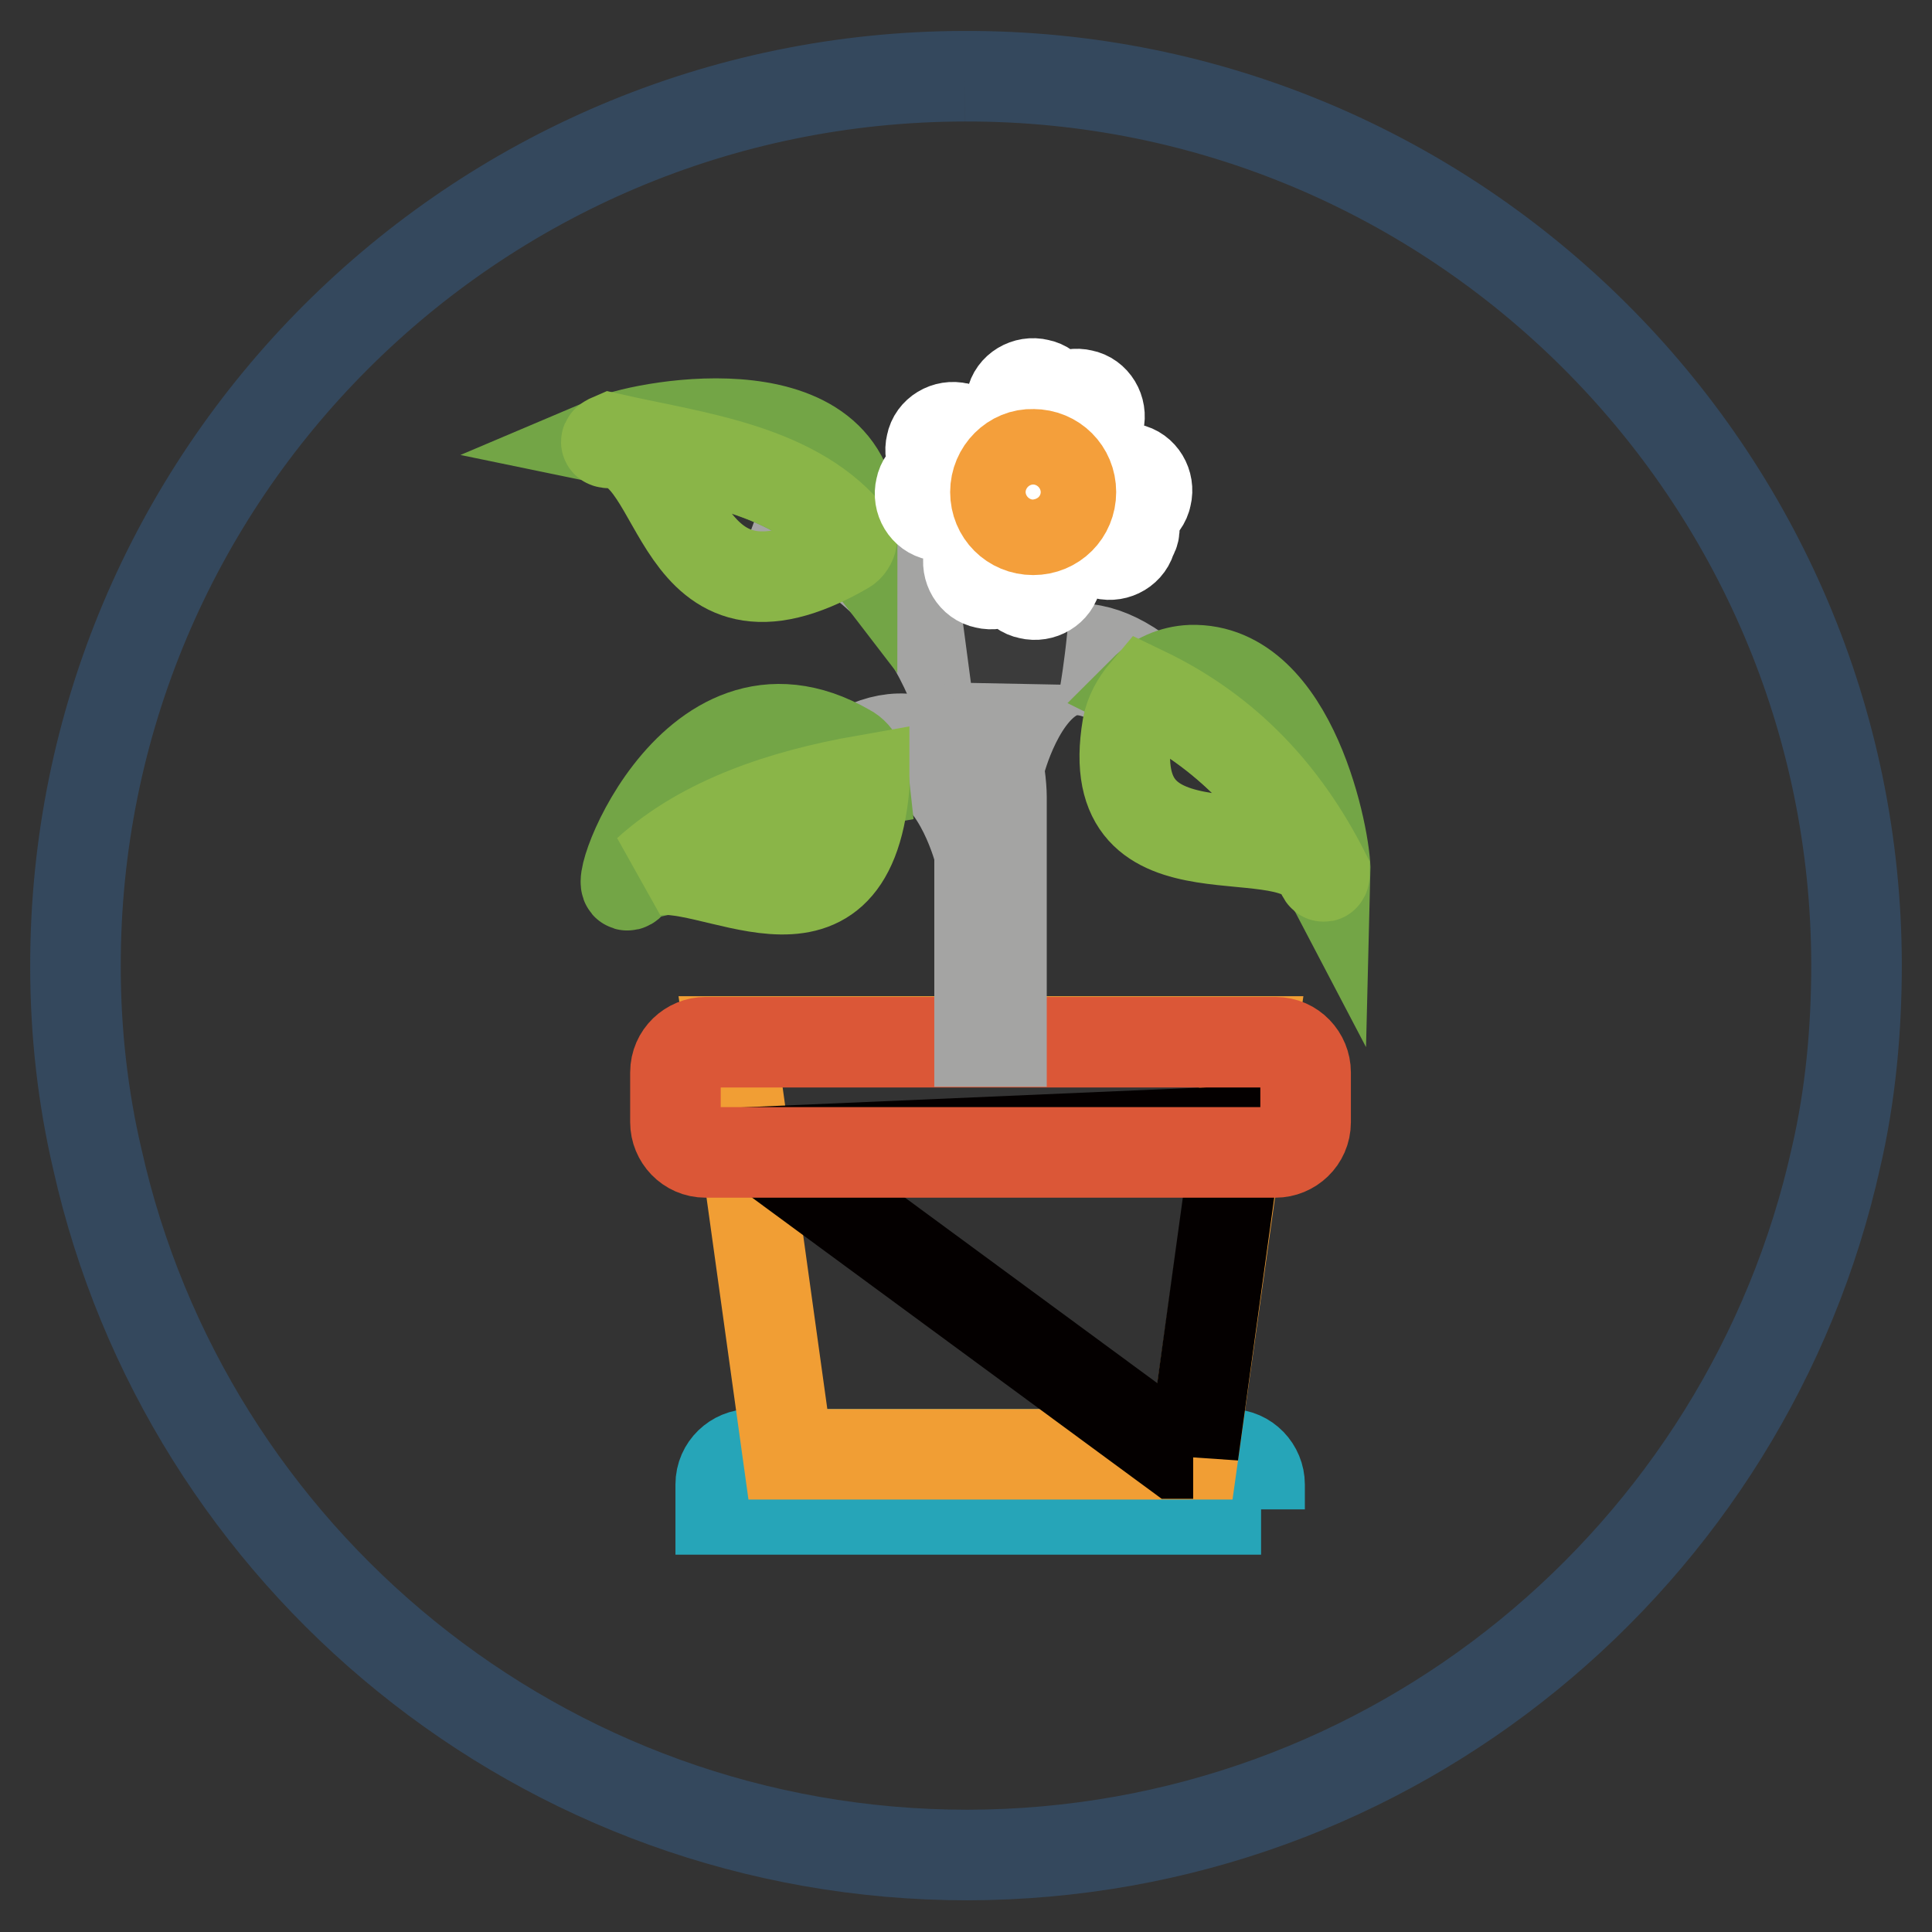 <?xml version="1.0" encoding="utf-8"?>
<!-- Svg Vector Icons : http://www.onlinewebfonts.com/icon -->
<!DOCTYPE svg PUBLIC "-//W3C//DTD SVG 1.1//EN" "http://www.w3.org/Graphics/SVG/1.1/DTD/svg11.dtd">
<svg version="1.1" xmlns="http://www.w3.org/2000/svg" xmlns:xlink="http://www.w3.org/1999/xlink" x="0px" y="0px" viewBox="0 0 256 256" enable-background="new 0 0 256 256" xml:space="preserve">
<rect x="0" y="0" width="256" height="256" fill="#333333" stroke="none"/>
<g> <path stroke-width="12" fill-opacity="0" stroke="#34485d"  d="M127.8,10.1C62.7,10.2,9.9,63,10,128.1c0,8.8,1,17.4,2.9,25.5c11.8,52.8,59,92.2,115.3,92.2 c56.4-0.1,103.4-39.7,115.1-92.5c1.9-8.2,2.7-16.8,2.7-25.5C245.9,62.7,192.9,9.9,127.8,10.1"/> <path stroke-width="12" fill-opacity="0" stroke="#26a5b8"  d="M167.1,200H95.5v-3.3c0-2.3,1.9-4,4-4h63.4c2.3,0,4,1.9,4,4v3.3H167.1z"/> <path stroke-width="12" fill-opacity="0" stroke="#f19e34"  d="M158.1,192.7h-53.7L96.8,138h69L158.1,192.7z"/> <path stroke-width="12" fill-opacity="0" stroke="#040000"  d="M158.1,192.7l5.9-42.8l-62.5,2.7l54.4,40H158.1z"/> <path stroke-width="12" fill-opacity="0" stroke="#db5737"  d="M173,148.7c0,2.3-1.9,4-4,4H93.5c-2.3,0-4-1.9-4-4v-6.6c0-2.3,1.9-4,4-4H169c2.3,0,4,1.9,4,4V148.7 L173,148.7z"/> <path stroke-width="12" fill-opacity="0" stroke="#a4a4a3"  d="M132.7,138h-2.9v-32.4c0-5.3-4.3-28.4-23.8-35.6l1-2.7c21.1,7.7,25.7,32.6,25.7,38.3V138z"/> <path stroke-width="12" fill-opacity="0" stroke="#a4a4a3"  d="M132.4,98.9h0.3c3.3-10.9,3.9-23.7,3.3-34.1l-2.9,0.7c0.3,9.8-0.3,21.2-3.3,31 C130.8,97.2,131.7,98,132.4,98.9z"/> <path stroke-width="12" fill-opacity="0" stroke="#a4a4a3"  d="M131.2,102.3h-0.3c-0.7-0.1-1.3-1-1-1.7c0.1-0.4,2.9-11.9,10.3-14.2c3.9-1.3,8.3,0.3,12.9,4.4 c0.6,0.6,0.6,1.4,0.1,2c-0.6,0.6-1.4,0.6-2,0.1c-3.9-3.4-7.3-4.7-10.2-3.9c-5.9,1.9-8.5,12.1-8.5,12.2 C132.5,101.9,131.9,102.3,131.2,102.3L131.2,102.3z M131.2,114.2c-0.7,0-1.3-0.4-1.4-1.1c0-0.1-2.6-10.3-8.5-12.2 c-2.9-0.9-6.3,0.4-10.2,3.9c-0.6,0.6-1.4,0.4-2-0.1c-0.6-0.6-0.4-1.4,0.1-2c4.6-4.2,9-5.6,12.9-4.4c7.5,2.3,10.3,13.8,10.3,14.2 c0.1,0.7-0.3,1.6-1,1.7C131.5,114.2,131.4,114.2,131.2,114.2z"/> <path stroke-width="12" fill-opacity="0" stroke="#73a546"  d="M175.6,115.5c0.1-3.9-4.2-27.1-17.8-26.7c-2.4,0.1-4.6,1.1-6.2,2.7C162.5,96.9,170.1,105,175.6,115.5z"/> <path stroke-width="12" fill-opacity="0" stroke="#8ab548"  d="M151.7,91.7c-1.1,1.3-2,2.9-2.3,4.6c-3.7,21.9,22.1,10.8,25.7,19.4c0.3,0.6,0.4,0.6,0.4-0.1 C170.1,105,162.5,96.9,151.7,91.7L151.7,91.7z"/> <path stroke-width="12" fill-opacity="0" stroke="#73a546"  d="M112.3,99.3C91.2,87.1,80,120.8,83.6,117c0.6-0.7,1.3-1.1,2.2-1.3c7.5-6.6,17.9-10.2,28.7-12.1 C114.3,101.7,113.7,100,112.3,99.3z"/> <path stroke-width="12" fill-opacity="0" stroke="#8ab548"  d="M85.8,115.5c8.2-2.4,26.5,12.2,28.7-11.2v-0.9C103.7,105.3,93.2,108.8,85.8,115.5z"/> <path stroke-width="12" fill-opacity="0" stroke="#73a546"  d="M112.9,71.5c0-0.3,0.1-0.4,0.1-0.7c1-19.8-27.3-14.5-32-12.5C92.1,60.6,105.7,62.1,112.9,71.5z"/> <path stroke-width="12" fill-opacity="0" stroke="#8ab548"  d="M81,58.1c-0.7,0.3-1,0.6-0.1,0.6c9.9,0.1,8,27.3,31,14.1c0.6-0.3,0.9-0.9,1-1.4 C105.7,62.1,92.1,60.6,81,58.1z"/> <path stroke-width="12" fill-opacity="0" stroke="#3b3b3b"  d="M132.9,76.9l1.7,12.8c0,0,1.9-11,1-18.2L132.9,76.9z"/> <path stroke-width="12" fill-opacity="0" stroke="#ffffff"  d="M148.3,67.9h-0.4v-0.1C148,67.7,148.2,67.9,148.3,67.9c1.6,0.4,3.3-0.6,3.6-2.2c0.4-1.6-0.6-3.3-2.2-3.6 h-0.4l-4.9-1.1l1.1-4.7c0-0.1,0.1-0.3,0.1-0.4c0.4-1.6-0.6-3.3-2.2-3.6c-1.6-0.4-3.3,0.6-3.6,2.2v0.4h-0.1c0-0.1,0.1-0.3,0.1-0.4 c0.4-1.6-0.6-3.3-2.2-3.6c-1.6-0.4-3.3,0.6-3.6,2.2v0.4l-1.1,4.7l-5.5-1.4c-0.1,0-0.3-0.1-0.4-0.1c-1.6-0.4-3.3,0.6-3.6,2.2 c-0.4,1.6,0.6,3.3,2.2,3.6h0.4v0.1c-0.1,0-0.3-0.1-0.4-0.1c-1.6-0.4-3.3,0.6-3.6,2.2c-0.4,1.6,0.6,3.3,2.2,3.6h0.4l4.9,1.1l-1,3.9 c0,0.1-0.1,0.3-0.1,0.4c-0.4,1.6,0.6,3.3,2.2,3.6c1.6,0.4,3.3-0.6,3.6-2.2v-0.4h0.1c0,0.1-0.1,0.3-0.1,0.4 c-0.4,1.6,0.6,3.3,2.2,3.6c1.6,0.4,3.3-0.6,3.6-2.2v-0.4l1-3.9l4.9,1.1c0.1,0,0.3,0.1,0.4,0.1c1.6,0.4,3.3-0.6,3.6-2.2 C150.9,69.9,149.9,68.3,148.3,67.9L148.3,67.9z"/> <path stroke-width="12" fill-opacity="0" stroke="#f49f3b"  d="M131.9,65.2c0,2.8,2.2,5,5,5c2.8,0,5-2.2,5-5c0,0,0,0,0,0c0-2.8-2.2-5-5-5 C134.2,60.1,131.9,62.4,131.9,65.2L131.9,65.2z"/></g>
</svg>